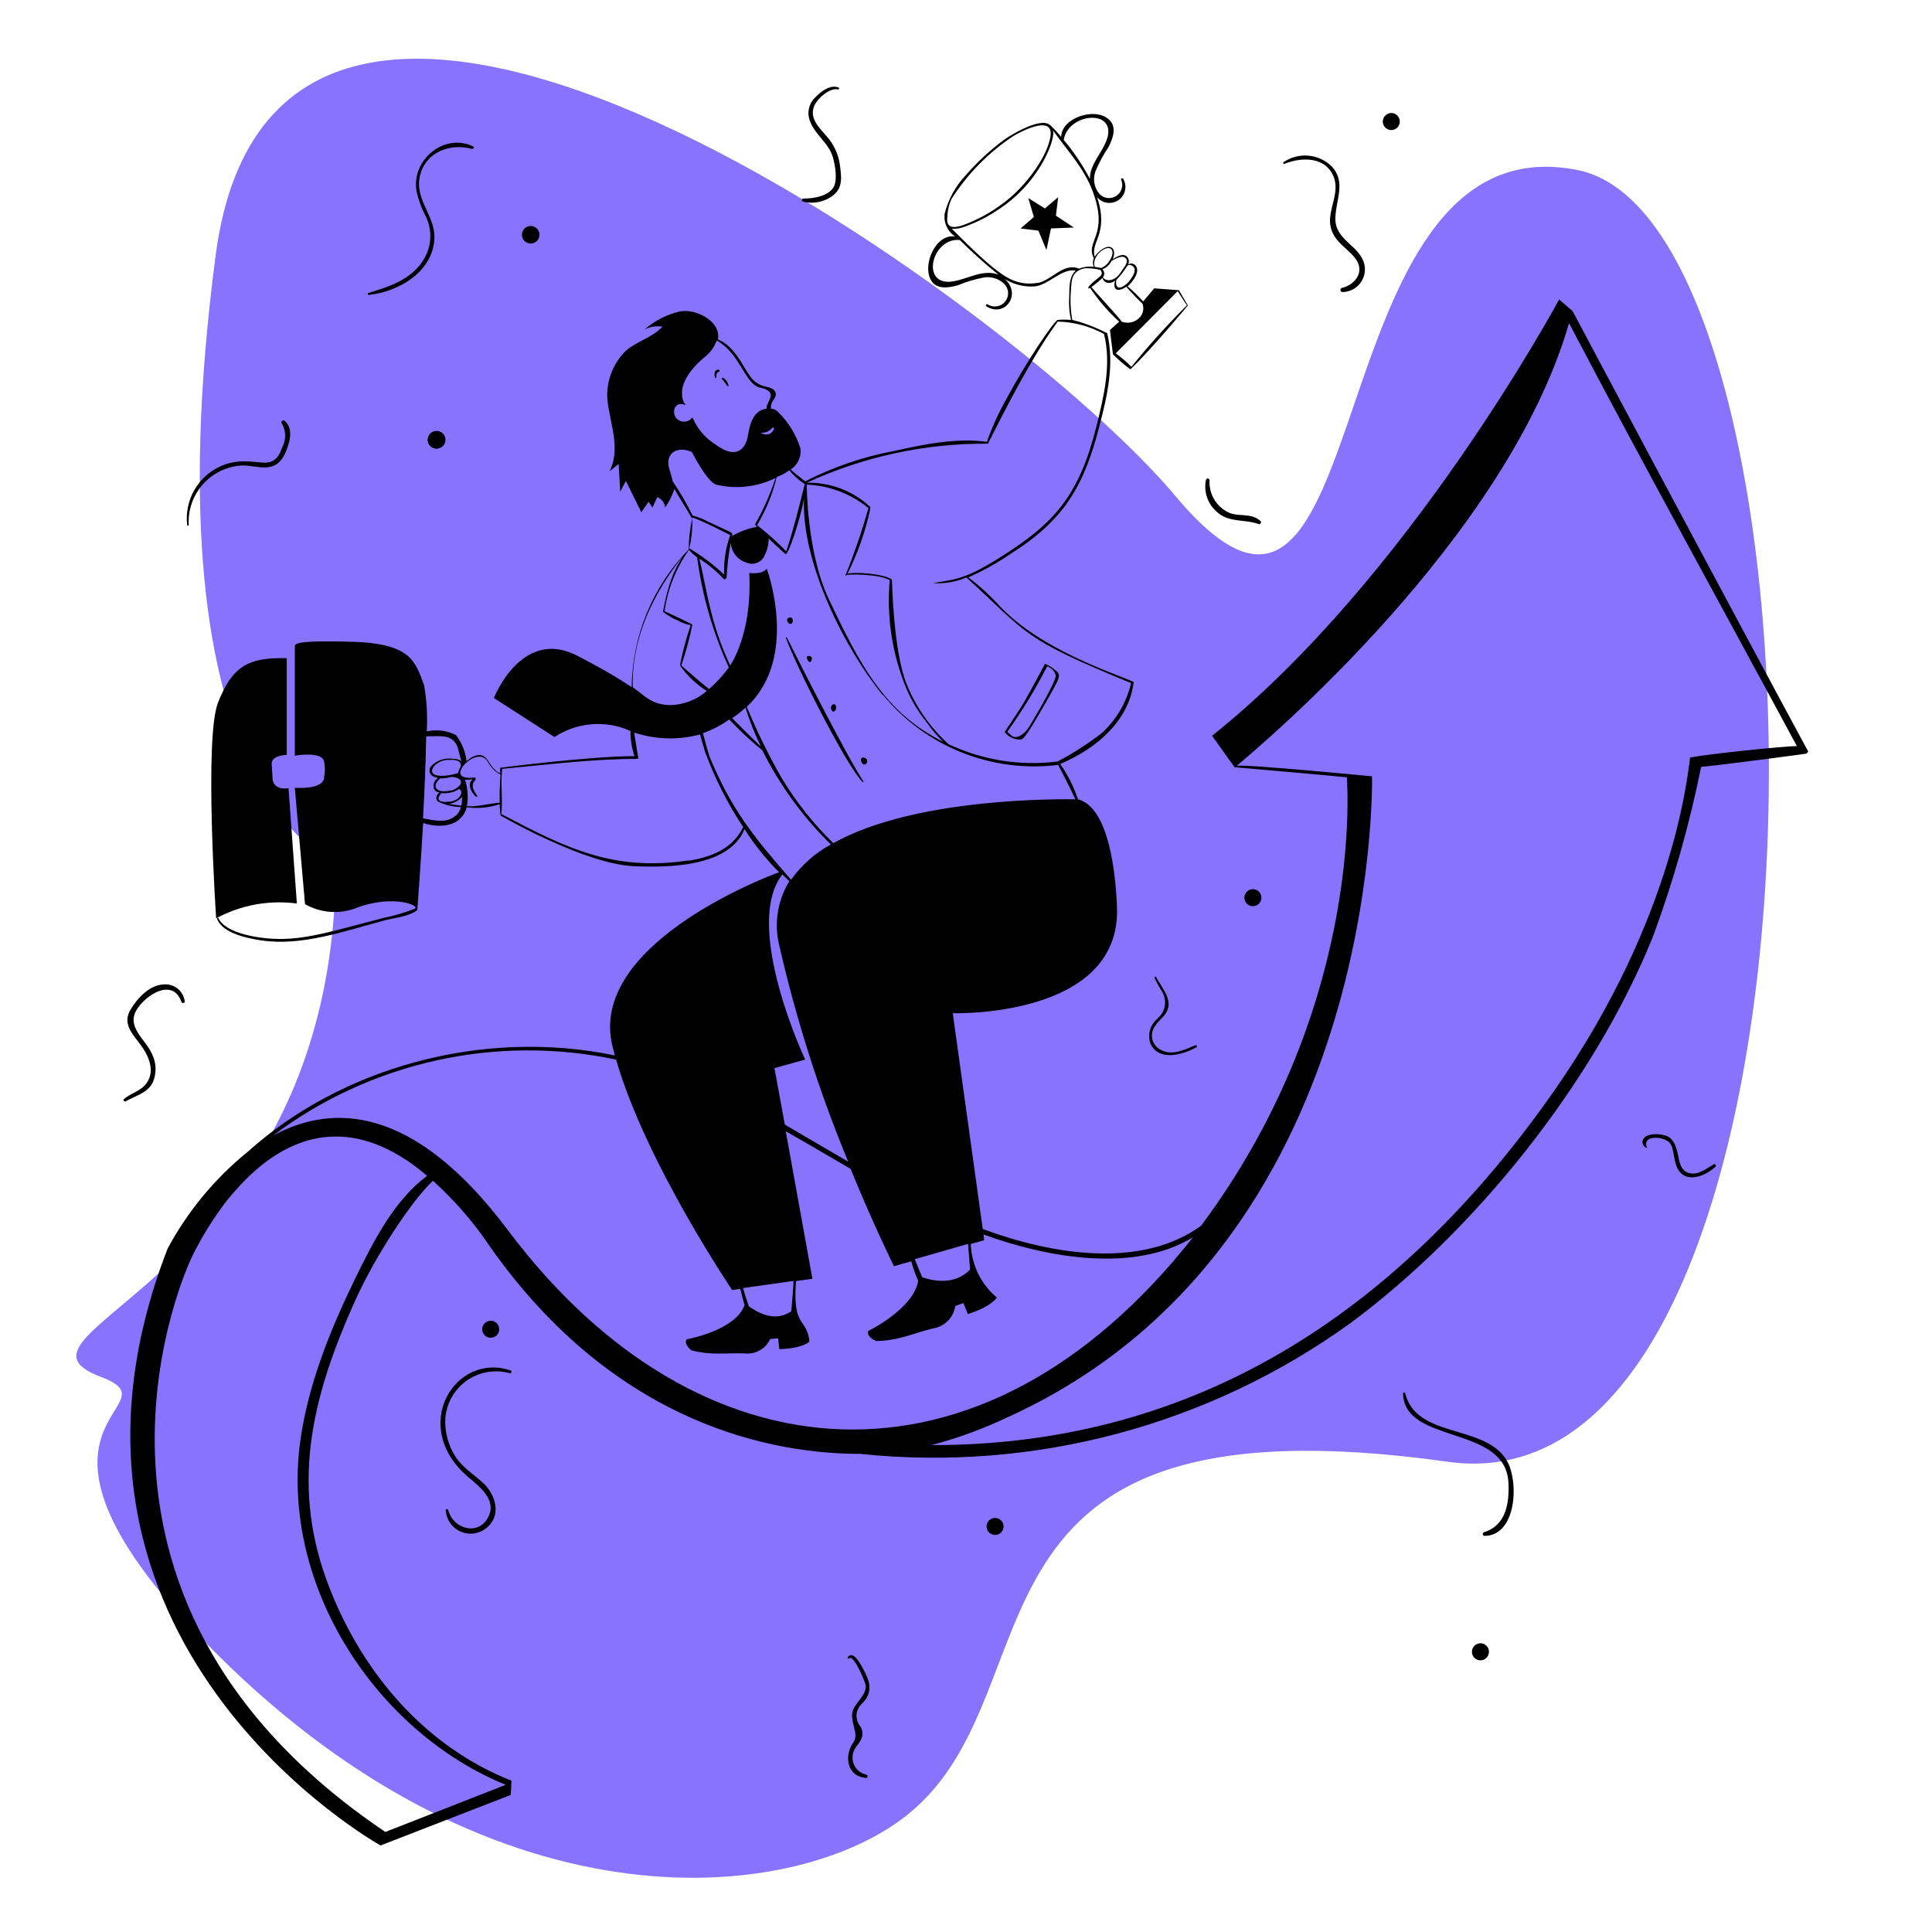 <?xml version="1.0" encoding="UTF-8"?>
<svg xmlns="http://www.w3.org/2000/svg" width="329" height="329" viewBox="0 0 329 329" fill="none">
  <path d="M57.18 146.961C57.18 146.961 24.594 135.738 36.725 43.462C47.498 -38.488 172.795 51.794 200.158 84.461C235.604 126.779 222.804 19.765 268.658 28.961C314.511 38.158 316.103 258.707 246.5 248.92C159.915 236.746 180.864 287.341 154.872 308.756C136.218 324.126 85.225 329.961 36.725 281.461C-3.275 241.461 31.195 239.785 17.158 234.461C-3.087 226.784 57.18 217.961 57.18 146.961Z" fill="#8773FD"></path>
  <path d="M123.89 65.751H124.079C124.039 65.47 123.939 65.201 123.787 64.962C123.635 64.723 123.433 64.519 123.196 64.363C123.039 64.253 122.818 64.442 122.96 64.6C123.354 64.915 123.512 65.372 123.89 65.751ZM121.778 63.228C121.644 63.573 121.644 63.955 121.778 64.3C121.778 64.325 121.788 64.349 121.805 64.367C121.823 64.385 121.847 64.395 121.872 64.395C121.897 64.395 121.921 64.385 121.939 64.367C121.957 64.349 121.967 64.325 121.967 64.3C121.967 63.496 122.124 63.449 122.503 63.26C122.522 63.249 122.539 63.233 122.55 63.214C122.562 63.194 122.568 63.172 122.568 63.149C122.568 63.127 122.562 63.105 122.55 63.085C122.539 63.066 122.522 63.05 122.503 63.039C122.235 62.818 121.935 63.008 121.778 63.228Z" fill="black"></path>
  <path d="M72.845 74.894C72.845 75.291 73.002 75.672 73.283 75.953C73.564 76.234 73.945 76.392 74.342 76.392C74.74 76.392 75.121 76.234 75.401 75.953C75.682 75.672 75.84 75.291 75.84 74.894C75.84 74.497 75.682 74.116 75.401 73.835C75.121 73.554 74.74 73.397 74.342 73.397C73.945 73.397 73.564 73.554 73.283 73.835C73.002 74.116 72.845 74.497 72.845 74.894Z" fill="black"></path>
  <path d="M177.931 113.076C176.875 115.094 175.724 117.206 174.605 119.192C173.486 121.179 171.058 124.6 171.089 124.663C171.412 125.083 171.831 125.418 172.312 125.64C172.792 125.863 173.319 125.965 173.848 125.94C174.337 125.782 174.652 125.199 174.952 124.82C175.866 123.591 178.893 118.247 179.587 116.938C179.855 116.371 180.422 115.567 180.312 114.873C180.201 114.179 178.01 112.934 177.931 113.076ZM175.267 123.748C174.81 124.474 173.848 125.546 172.855 125.514C172.351 125.514 171.909 124.915 171.531 124.616C174.068 121.073 176.339 117.348 178.325 113.47C178.681 113.594 179.002 113.801 179.26 114.076C179.518 114.351 179.706 114.684 179.807 115.046C179.602 116.544 175.756 122.944 175.267 123.748ZM133.98 108.52C133.98 108.52 133.79 108.52 133.822 108.599C135.398 113.076 143.896 130.023 146.875 133.16C146.954 133.16 147.111 133.16 147.033 133.05C144.495 129.329 136.124 112.855 133.98 108.52ZM138.11 112.603C138.268 112.382 138.346 111.988 138.11 111.815C137.873 111.641 137.542 111.673 137.416 111.815C137.29 111.957 137.7 113.123 138.11 112.603ZM142.161 121.068C142.587 120.643 142.382 119.886 141.956 119.918C141.808 119.955 141.68 120.048 141.598 120.177C141.516 120.306 141.486 120.461 141.515 120.611C141.562 121.005 141.878 121.368 142.161 121.068ZM147.033 128.998C146.686 128.998 146.434 129.298 146.749 129.865C147.348 130.921 148.357 129.187 147.033 128.998ZM134.831 106.171C134.92 106.076 134.981 105.957 135.006 105.829C135.032 105.701 135.02 105.568 134.973 105.446C134.942 105.37 134.894 105.304 134.831 105.252C134.768 105.2 134.693 105.165 134.614 105.149C134.534 105.133 134.451 105.138 134.373 105.162C134.296 105.186 134.225 105.23 134.169 105.288C133.743 105.698 134.405 106.486 134.831 106.171ZM50.553 153.859L49.135 134.232C46.423 134.579 46.423 132.655 46.423 132.655L46.265 130.133C46.187 128.557 48.835 128.557 48.835 128.557V112.083C42.025 111.893 39.502 113.659 37.122 119.665C34.742 125.672 36.807 156.381 36.807 156.381C41.009 154.113 45.82 153.23 50.553 153.859ZM80.38 25.362C80.648 25.362 80.806 25.046 80.585 24.936C75.635 22.571 70.133 27.19 70.906 32.393C71.214 33.928 71.745 35.41 72.482 36.791C72.978 37.792 73.249 38.889 73.276 40.005C73.303 41.122 73.086 42.231 72.64 43.255C70.842 47.275 66.696 48.725 62.771 49.876C62.566 49.954 62.613 50.27 62.771 50.222C67.973 49.686 73.901 46.203 73.98 40.354C73.98 37.028 71.268 34.458 71.347 31.179C71.583 26.355 76.218 24.195 80.38 25.362ZM140.68 23.107C139.434 21.657 137.7 20.033 138.725 17.889C139.292 16.707 141.247 14.989 142.587 15.209C142.611 15.226 142.639 15.236 142.668 15.239C142.697 15.243 142.727 15.24 142.754 15.23C142.782 15.22 142.807 15.204 142.827 15.183C142.848 15.162 142.863 15.137 142.872 15.109C142.881 15.081 142.883 15.052 142.878 15.023C142.874 14.994 142.863 14.966 142.846 14.942C142.829 14.918 142.807 14.899 142.781 14.885C142.755 14.871 142.727 14.863 142.697 14.863C141.294 14.405 139.765 15.603 138.804 16.597C138.28 17.104 137.918 17.754 137.761 18.466C137.604 19.178 137.659 19.92 137.921 20.601C138.756 22.934 141.074 24.274 141.83 26.765C142.209 28.105 142.666 30.627 141.941 31.888C140.979 33.465 138.457 33.812 136.817 33.812C136.502 33.812 136.423 34.3 136.817 34.347C137.707 34.564 138.635 34.572 139.529 34.373C140.423 34.173 141.259 33.771 141.972 33.197C143.549 31.888 143.281 30.044 143.044 28.215C142.81 26.307 141.983 24.521 140.68 23.107ZM48.488 71.678C48.22 71.457 47.747 71.757 47.984 72.104C48.342 72.704 48.54 73.385 48.559 74.084C48.579 74.782 48.419 75.473 48.094 76.092C47.684 77.196 47.259 78.299 45.919 78.693C44.342 79.135 41.189 77.763 37.611 79.371C35.711 80.214 34.131 81.641 33.099 83.444C32.066 85.247 31.637 87.333 31.872 89.397C31.872 89.555 32.14 89.587 32.14 89.397C32.068 88.126 32.25 86.853 32.674 85.653C33.099 84.452 33.758 83.348 34.613 82.405C35.468 81.461 36.503 80.698 37.656 80.158C38.81 79.618 40.059 79.313 41.331 79.261C44.027 79.261 47.211 81.026 48.819 76.549C49.418 75.02 49.923 72.923 48.488 71.678ZM27.71 167.653C25.409 167.81 23.391 169.986 22.272 171.862C20.695 174.384 22.697 176.181 24.116 178.168C25.535 180.154 26.481 182.787 24.684 184.789C23.738 185.861 22.193 186.192 21.121 187.154C20.9 187.343 21.121 187.69 21.436 187.532C23.013 186.618 25.062 186.16 25.992 184.379C26.342 183.6 26.512 182.752 26.49 181.898C26.468 181.044 26.255 180.205 25.866 179.445C24.762 176.954 21.547 174.936 23.233 172.02C24.684 169.529 29.35 166.392 30.879 170.569C30.895 170.635 30.932 170.694 30.985 170.736C31.038 170.778 31.103 170.801 31.171 170.801C31.238 170.801 31.304 170.778 31.357 170.736C31.41 170.694 31.447 170.635 31.462 170.569C31.414 170.129 31.278 169.702 31.061 169.316C30.845 168.929 30.553 168.589 30.203 168.317C29.854 168.045 29.453 167.846 29.024 167.732C28.596 167.618 28.149 167.591 27.71 167.653ZM209.429 87.364C208.346 86.906 207.433 86.123 206.814 85.123C206.196 84.123 205.903 82.956 205.976 81.783C205.972 81.71 205.942 81.64 205.892 81.586C205.842 81.532 205.775 81.498 205.702 81.488C205.629 81.479 205.555 81.496 205.493 81.535C205.431 81.574 205.384 81.634 205.362 81.704C205.151 82.72 205.222 83.773 205.566 84.751C205.911 85.729 206.516 86.594 207.316 87.253C209.382 89.051 211.951 88.373 214.316 89.24C214.631 89.366 214.899 88.909 214.631 88.72C213.165 87.332 211.147 88.01 209.429 87.364ZM227.4 37.059C227.511 33.906 229.245 30.942 226.754 28.31C225.679 27.269 224.277 26.632 222.787 26.506C221.296 26.38 219.807 26.772 218.572 27.616C218.415 27.695 218.572 27.963 218.683 27.916C221.662 26.702 225.871 26.623 227.18 30.296C228.094 32.976 226.218 35.53 226.518 38.178C226.88 41.331 230.049 42.466 231.152 44.563C232.256 46.66 230.506 48.583 228.472 49.04C228.399 49.072 228.338 49.128 228.299 49.198C228.26 49.269 228.246 49.35 228.259 49.43C228.271 49.509 228.31 49.582 228.369 49.637C228.427 49.692 228.503 49.726 228.583 49.734C229.163 49.732 229.735 49.6 230.257 49.347C230.778 49.093 231.236 48.726 231.597 48.272C231.957 47.818 232.211 47.288 232.339 46.722C232.466 46.157 232.465 45.569 232.335 45.004C231.531 41.694 227.274 40.969 227.4 37.059ZM203.564 177.994C201.688 178.767 199.592 179.839 197.637 178.767C197.288 178.587 196.982 178.334 196.74 178.025C196.498 177.716 196.326 177.359 196.234 176.977C196.143 176.596 196.135 176.199 196.211 175.814C196.287 175.429 196.446 175.065 196.675 174.747C197.18 173.911 197.905 173.438 198.441 172.682C200.017 170.459 197.873 168.283 196.865 166.376C196.865 166.218 196.518 166.376 196.597 166.486C196.977 167.335 197.425 168.153 197.936 168.93C198.267 169.512 198.427 170.175 198.399 170.844C198.371 171.513 198.156 172.16 197.779 172.713C197.479 173.139 196.975 173.517 196.628 173.943C196.185 174.448 195.884 175.061 195.757 175.721C195.63 176.38 195.68 177.061 195.903 177.695C197.322 180.848 201.484 179.602 203.785 178.31C203.911 178.262 203.801 177.916 203.564 177.994ZM291.83 198.268C290.553 199.024 289.103 200.222 287.542 199.734C285.982 199.245 285.966 197.432 285.619 196.124C285.272 194.815 284.831 193.649 283.365 193.302C282.498 193.065 280.496 192.955 279.881 193.917C279.782 194.056 279.721 194.219 279.703 194.389C279.684 194.559 279.709 194.73 279.776 194.888C279.842 195.046 279.947 195.184 280.081 195.29C280.215 195.395 280.374 195.465 280.543 195.493C280.442 195.372 280.37 195.229 280.334 195.076C280.298 194.923 280.298 194.763 280.335 194.61C280.372 194.456 280.444 194.314 280.546 194.193C280.648 194.073 280.776 193.978 280.921 193.917C281.466 193.743 282.045 193.702 282.609 193.795C283.174 193.888 283.708 194.113 284.169 194.453C285.335 195.367 284.72 198.41 286.313 199.844C287.905 201.279 290.601 200.081 292.051 198.741C292.082 198.726 292.11 198.706 292.133 198.68C292.156 198.655 292.174 198.626 292.186 198.593C292.198 198.561 292.203 198.527 292.201 198.493C292.2 198.458 292.192 198.425 292.177 198.394C292.163 198.363 292.142 198.335 292.117 198.312C292.092 198.289 292.062 198.271 292.03 198.259C291.998 198.247 291.963 198.242 291.929 198.243C291.895 198.245 291.861 198.253 291.83 198.268ZM239.303 237.301C239.303 237.064 238.877 237.096 238.924 237.301C239.161 246.003 256.265 242.598 256.864 252.372C257.054 255.856 256.518 259.718 252.766 260.9C252.692 260.917 252.626 260.958 252.579 261.016C252.532 261.075 252.506 261.148 252.506 261.223C252.506 261.299 252.532 261.372 252.579 261.431C252.626 261.489 252.692 261.53 252.766 261.547C258.425 261.547 258.725 251.757 256.392 248.399C252.498 242.535 241.21 244.899 239.303 237.301ZM147.632 289.04C148.656 287.085 147.632 285.414 146.686 283.649C146.339 283.081 145.267 281.095 144.384 282.167C144.242 282.356 144.463 282.545 144.621 282.387C145.456 281.741 147.443 286.675 147.443 287.117C147.443 288.693 145.866 289.781 145.299 291.121C144.495 293.044 146.449 295.22 145.299 296.749C143.722 299.003 144.195 302.519 147.474 302.755C147.821 302.755 147.852 302.298 147.474 302.188C147.022 302.084 146.601 301.876 146.244 301.581C145.888 301.285 145.605 300.91 145.42 300.485C145.234 300.061 145.151 299.598 145.176 299.136C145.202 298.673 145.335 298.223 145.567 297.821C146.024 297.049 146.749 296.402 146.859 295.488C146.924 294.93 146.778 294.367 146.449 293.911C146.061 293.423 145.849 292.817 145.849 292.193C145.849 291.569 146.061 290.963 146.449 290.475C146.907 289.97 147.364 289.545 147.632 289.04ZM86.922 233.36C77.463 230.207 69.581 242.976 79.812 251.599C81.688 253.176 84.542 255.383 83.218 258.189C81.641 261.625 77.18 260.475 76.329 257.148C76.329 256.912 75.871 256.959 75.903 257.148C75.94 257.869 76.16 258.568 76.542 259.179C76.924 259.791 77.456 260.295 78.087 260.643C78.718 260.992 79.428 261.174 80.149 261.172C80.871 261.17 81.579 260.984 82.209 260.632C85.362 258.756 84.747 255.162 82.603 252.86C80.948 251.205 78.851 250.039 77.558 248.052C76.299 246.083 75.697 243.764 75.84 241.431C75.953 240.157 76.346 238.924 76.991 237.82C77.637 236.716 78.518 235.769 79.573 235.045C80.628 234.322 81.829 233.841 83.092 233.637C84.354 233.433 85.646 233.51 86.875 233.864C87.08 233.864 87.253 233.47 86.922 233.36Z" fill="black"></path>
  <path d="M267.805 52.981L265.503 50.995C265.503 50.995 239.98 98.557 206.402 125.293L210.233 130.653C210.233 130.653 226.675 132.072 229.355 132.372C229.576 135.619 231.578 172.461 204.526 208.735C194.31 216.145 179.161 213.654 167.353 209.287L162.245 172.54C162.245 172.54 190.984 173.423 190.212 154.41C189.991 148.893 188.887 137.495 183.559 136.108C182.855 133.969 181.841 131.945 180.548 130.101C187.138 127.295 192.245 122.503 193.049 116.229C193.049 116.118 193.049 116.071 192.939 116.071C189.313 114.495 177.174 110.585 170.175 103.144C168.573 101.371 166.805 99.755 164.894 98.32C167.439 97.202 169.872 95.846 172.161 94.269C181.273 88.514 184.615 82.713 187.232 72.498C188.572 67.343 189.802 62.014 188.541 56.733C187.049 55.974 185.499 55.336 183.906 54.826L182.597 54.479C182.295 52.788 182.221 51.065 182.377 49.355C182.487 47.59 182.487 46.202 184.71 45.682C185.595 45.652 186.481 45.742 187.342 45.95C187.427 46.015 187.496 46.098 187.544 46.194C187.591 46.29 187.616 46.395 187.616 46.502C187.616 46.609 187.591 46.714 187.544 46.81C187.496 46.906 187.427 46.989 187.342 47.054C187.106 47.274 185.498 48.472 185.309 49.008C185.309 49.008 185.309 49.166 185.467 49.119L185.624 49.008C187.037 51.128 188.704 53.066 190.59 54.778L189.014 56.197L189.518 60.328C190.413 61.226 191.372 62.058 192.387 62.818C192.413 62.842 192.447 62.854 192.482 62.854C192.517 62.854 192.55 62.842 192.576 62.818C196.013 59.555 202.287 52.02 202.287 52.02L200.758 49.418L196.549 49.103L194.673 51.326C193.839 50.42 192.955 49.562 192.025 48.756C193.002 47.889 194.216 46.202 193.365 45.209C193.214 45.028 192.999 44.911 192.765 44.881C192.531 44.852 192.294 44.913 192.103 45.052C192.217 44.837 192.261 44.592 192.227 44.351C192.193 44.11 192.083 43.886 191.914 43.712C191.315 43.081 190.227 43.633 189.502 44.137C190.306 42.009 188.777 41.221 186.948 43.065C186.75 43.259 186.575 43.476 186.428 43.712C185.624 41.236 188.903 39.818 186.822 33.575C187.257 34.097 187.871 34.438 188.544 34.531C189.217 34.623 189.901 34.462 190.461 34.077C191.021 33.693 191.418 33.113 191.573 32.451C191.728 31.79 191.63 31.094 191.299 30.501C191.299 30.264 190.795 30.343 190.921 30.611C191.13 31.099 191.159 31.644 191.003 32.151C190.847 32.658 190.517 33.093 190.07 33.379C189.623 33.664 189.09 33.782 188.564 33.711C188.039 33.641 187.556 33.386 187.201 32.992C186.764 32.467 186.474 31.836 186.361 31.163C186.247 30.491 186.314 29.8 186.554 29.161C187.156 27.714 187.901 26.33 188.777 25.031C189.581 23.454 190.227 21.547 188.777 20.301C186.412 18.22 180.784 20.033 180.706 23.312C180.296 22.823 179.586 22.004 179.129 21.594C178.91 21.326 178.621 21.124 178.294 21.011C176.402 20.443 172.382 22.823 170.963 23.817C168.6 25.57 166.433 27.574 164.5 29.791C162.756 31.63 161.508 33.881 160.874 36.334C160.762 37.094 160.872 37.87 161.191 38.57C161.51 39.269 162.024 39.861 162.671 40.275C159.376 39.739 157.043 45.004 158.509 47.669C159.423 49.34 161.52 49.04 163.097 48.583C164.549 47.982 166.06 47.533 167.605 47.243C168.212 47.156 168.831 47.207 169.415 47.393C169.999 47.578 170.534 47.894 170.979 48.315C171.383 48.704 171.628 49.229 171.665 49.789C171.703 50.348 171.53 50.902 171.182 51.341C170.833 51.78 170.333 52.074 169.78 52.164C169.226 52.255 168.659 52.136 168.189 51.83C167.952 51.72 167.763 52.067 167.984 52.177C171.137 54.132 174.006 50.128 171.137 47.542C171.249 47.611 171.364 47.675 171.483 47.732C172.927 48.526 174.569 48.887 176.213 48.772C178.609 48.52 180.816 45.619 183.196 46.092C181.983 47.085 182.124 49.103 182.077 50.569C181.98 51.88 182.081 53.198 182.377 54.479C181.616 54.41 180.851 54.41 180.091 54.479C179.271 54.999 174.778 61.573 171.341 68.005C170.036 70.315 168.939 72.736 168.062 75.241C162.797 74.516 157.279 75.682 152.156 76.817C146.92 77.8 141.855 79.537 137.117 81.972C136.707 81.673 135.114 80.396 134.642 79.954C135.227 79.577 135.694 79.043 135.989 78.413C136.285 77.783 136.397 77.082 136.313 76.392C135.573 73.992 134.233 71.822 132.419 70.086C132.272 69.932 132.096 69.809 131.901 69.725C131.706 69.641 131.496 69.598 131.284 69.597C131.142 68.289 132.23 67.894 132.103 67.043C131.977 66.192 131.158 66.05 130.527 65.861C129.933 65.758 129.367 65.531 128.867 65.194C128.367 64.857 127.944 64.418 127.626 63.906C126.444 62.33 125.151 58.972 122.251 57.805C122.865 54.652 118.278 52.398 115.614 53.076C113.438 53.601 111.425 54.651 109.749 56.134C110.683 55.627 111.76 55.449 112.808 55.63C111.01 57.553 108.409 58.089 106.502 59.807C104.744 61.573 103.662 63.899 103.443 66.381C102.986 70.18 106.155 75.84 103.774 80.27C104.31 79.86 104.815 79.434 105.351 79.008C105.43 80.585 105.54 82.161 105.619 83.738C105.918 83.123 106.265 82.524 106.581 81.909C107.448 83.659 108.33 85.456 109.213 87.222C109.639 86.654 110.017 86.04 110.443 85.456L111.121 86.418C111.389 85.85 111.657 85.236 111.925 84.652C112.288 84.796 112.604 85.037 112.841 85.348C113.077 85.66 113.223 86.029 113.265 86.418C113.941 85.449 114.472 84.387 114.841 83.265C115.819 84.968 116.906 86.638 117.868 88.325C117.488 90.044 117.293 91.799 117.285 93.559C111.15 99.838 107.672 108.24 107.574 117.017C105.524 115.63 102.687 113.927 98.288 111.657C88.83 106.77 84.1 118.861 84.1 118.861L94.426 125.514C96.318 124.265 98.496 123.514 100.756 123.332C103.016 123.151 105.285 123.543 107.353 124.474C107.35 125.931 107.584 127.379 108.047 128.762C100.464 128.762 85.172 130.748 85.172 130.748V131.662C84.683 131.662 83.596 130.401 83.154 129.613C82.082 127.768 80.427 128.777 79.45 129.613C79.262 127.993 78.635 126.456 77.637 125.167C76.102 124.395 74.347 124.178 72.671 124.552C72.831 121.916 72.677 119.27 72.214 116.67C70.748 112.839 70.212 109.592 60.075 109.292C49.938 108.993 50.206 109.671 50.206 110.159V128.683C50.206 128.683 54.936 127.847 55.188 129.723C55.373 130.58 55.373 131.467 55.188 132.324C55.188 132.324 55.566 134.421 50.206 134.153L51.941 153.969C53.284 154.734 54.784 155.184 56.327 155.285C57.87 155.386 59.416 155.136 60.847 154.552C67.153 152.235 71.757 154.3 70.574 154.773C68.818 155.445 67.009 155.972 65.167 156.35C57.458 158.336 52.65 159.897 47.684 159.897C44.642 159.897 38.541 159.124 37.201 156.381C37.196 156.363 37.187 156.346 37.175 156.332C37.163 156.317 37.148 156.306 37.131 156.298C37.114 156.29 37.095 156.286 37.076 156.287C37.057 156.287 37.039 156.292 37.022 156.3C37.005 156.308 36.991 156.32 36.979 156.335C36.968 156.35 36.959 156.367 36.955 156.386C36.951 156.404 36.952 156.423 36.956 156.441C36.96 156.46 36.968 156.477 36.98 156.491C37.894 158.951 42.182 159.786 44.437 160.133C51.373 161.189 58.625 158.557 65.514 156.728C67.09 156.302 69.723 156.082 71.063 154.962C71.063 154.962 71.63 147.427 72.056 140.159C75.209 141.152 78.614 140.648 79.481 137.479C81.368 137.726 83.287 137.543 85.093 136.943C85.093 137.558 85.219 138.819 85.251 138.867C85.283 138.914 99.518 147.159 107.999 147.506C113.785 147.742 124.111 147.695 126.791 141.2C128.473 143.854 130.445 146.312 132.671 148.53C129.644 149.618 100.117 161.142 104.295 178.152C104.421 178.672 104.563 179.177 104.705 179.728C81.814 174.999 57.9 182.014 42.277 196.061C36.643 200.609 31.975 206.237 28.546 212.613C2.534 279.676 64.804 314.263 64.804 314.263L86.985 305.656L87.096 303.228C72.608 297.521 62.014 285.241 56.276 270.816C49.339 253.475 52.855 238.357 60.58 221.268C63.953 213.843 70.038 204.542 73.727 201.074C77.469 204.447 80.774 208.276 83.564 212.471C105.13 242.96 132.072 247.579 146.449 247.579C176.093 250.674 205.838 242.738 230.001 225.288C250.984 209.744 271.352 184.6 281.504 159.439C284.967 150.047 287.702 140.402 289.686 130.59C292.839 130.322 307.61 128.367 307.61 128.336C307.61 128.304 307.957 128.068 307.91 127.958C294.479 103.128 267.805 53.013 267.805 52.981ZM200.553 49.576C200.553 49.576 201.814 51.594 202.13 51.988C198.78 55.299 195.622 58.8 192.671 62.471C191.845 61.635 190.954 60.865 190.007 60.17L200.553 49.576ZM194.547 51.72C194.702 52.131 194.734 52.578 194.639 53.006C194.544 53.434 194.325 53.826 194.011 54.132C193.626 54.515 193.139 54.78 192.608 54.894C192.077 55.009 191.524 54.969 191.016 54.778C190.338 53.801 186.822 50.049 185.861 48.898C186.507 48.409 187.547 47.542 187.737 47.322C187.786 47.558 187.915 47.771 188.101 47.926C188.287 48.08 188.52 48.167 188.761 48.173C189.171 48.192 189.573 48.051 189.881 47.779C189.723 48.394 189.613 49.355 190.48 49.355C190.963 49.326 191.423 49.138 191.788 48.819C192.434 49.608 194.121 51.326 194.547 51.72ZM191.977 45.257C192.403 44.862 193.081 45.335 193.207 45.745C193.24 46.074 193.186 46.406 193.049 46.707C192.828 47.163 192.547 47.587 192.214 47.968C191.126 49.166 189.802 49.544 190.101 47.669C190.812 46.934 191.441 46.126 191.977 45.257ZM191.741 44.027C192.245 44.689 191.331 45.603 190.984 46.171C189.534 48.535 187.831 47.59 187.831 47.196C187.871 47.135 187.908 47.071 187.942 47.006C188.035 46.819 188.065 46.607 188.025 46.401C187.985 46.196 187.878 46.01 187.721 45.871C188.407 45.591 188.968 45.07 189.297 44.405C189.991 44.058 191.205 43.302 191.741 44.027ZM187.122 43.112C188.809 41.426 190.275 42.34 188.919 44.453C188.593 44.977 188.115 45.39 187.547 45.635C187.469 45.635 186.743 45.493 186.428 45.446C186.428 45.32 185.924 44.5 187.122 43.112ZM188.541 23.564C187.784 26.008 185.593 27.852 185.593 30.454C184.353 28.093 182.862 25.873 181.147 23.832C181.841 19.245 190.101 18.457 188.541 23.596V23.564ZM161.347 36.57C161.408 35.643 161.637 34.735 162.025 33.89C164.748 29.621 168.335 25.969 172.555 23.17C174.132 22.224 179.586 19.466 178.861 23.375C178.294 26.528 175.267 30.832 172.098 33.591C169.718 35.63 166.996 37.231 164.058 38.32C160.685 39.518 161.347 37.185 161.347 36.57ZM162.671 47.842C156.554 49.213 158.541 40.385 163.443 40.874C165.533 42.95 167.727 44.918 170.017 46.77C167.526 45.824 165.083 47.353 162.671 47.842ZM176.717 48.157C175.111 48.462 173.449 48.229 171.988 47.495C168.661 45.919 162.655 39.408 162.072 38.951C162.824 38.996 163.577 38.878 164.279 38.604C166.332 37.869 168.282 36.873 170.08 35.64C177.316 30.911 179.902 23.249 179.287 22.161C181.699 25.598 184.505 28.467 186.034 32.471C188.95 40.165 184.741 40.968 186.271 43.995C186.166 44.22 186.112 44.465 186.112 44.713C186.112 44.96 186.166 45.205 186.271 45.43C185.422 45.323 184.56 45.431 183.764 45.745C181.084 44.689 179.303 47.59 176.717 48.205V48.157ZM168.252 75.509C168.33 75.509 174.762 61.998 180.122 54.763C182.88 54.83 185.583 55.554 188.005 56.875C189.282 62.109 188.005 67.311 186.743 72.482C183.906 83.943 179.807 88.704 171.83 93.938C164.768 98.557 163.223 98.588 158.856 99.297C160.807 99.43 162.762 99.101 164.563 98.336C175.283 108.063 173.69 108.551 192.608 116.323C191.852 119.577 190.133 122.528 187.674 124.789C185.296 126.64 182.758 128.275 180.091 129.676C173.751 130.477 167.315 129.454 161.536 126.728C158.404 123.892 155.957 120.383 154.379 116.465C152.109 110.9 151.888 98.651 151.888 98.698C150.548 97.705 145.582 97.343 144.321 97.689C146.064 94.214 147.362 90.533 148.183 86.733C148.183 86.497 148.278 86.371 148.073 86.213C145.16 83.55 141.33 82.116 137.385 82.209C147.057 77.743 157.598 75.471 168.252 75.556V75.509ZM144.084 97.973C144.084 97.721 149.886 97.721 151.51 98.809C150.955 105.124 151.939 111.48 154.379 117.332C155.261 119.376 156.417 121.291 157.815 123.023C158.64 124.207 159.574 125.31 160.606 126.318C150.627 121.321 146.418 113.186 141.105 101.946C137.353 93.985 137.385 82.524 137.385 82.524C141.226 82.684 144.911 84.09 147.884 86.528C146.799 90.385 145.504 94.179 144.006 97.894C143.895 98.005 144.006 98.084 144.084 97.973ZM150.39 118.357C153.955 122.69 158.557 126.053 163.768 128.134C168.98 130.214 174.632 130.945 180.201 130.259C180.201 130.259 182.329 134.358 183.133 136.108C181.179 136.108 156.066 135.651 141.909 143.58C138.526 140.293 135.58 136.585 133.144 132.545C130.889 128.617 128.893 124.547 127.169 120.359C136.202 111.941 130.574 96.838 130.574 96.838C129.77 97.91 127.595 97.563 127.595 97.563C128.052 106.896 125.214 111.941 124.347 113.328C120.926 106.029 120.359 100.369 119.098 95.136C120.62 96.1 122.009 97.261 123.228 98.588C123.386 98.777 123.732 98.43 123.732 98.399C123.825 96.382 124.062 94.375 124.442 92.393C124.479 93.164 124.754 93.904 125.228 94.514C125.702 95.123 126.352 95.572 127.09 95.798C127.382 95.93 127.697 96.002 128.018 96.007C128.338 96.013 128.656 95.952 128.951 95.829C129.247 95.707 129.514 95.524 129.737 95.294C129.959 95.063 130.131 94.789 130.243 94.489C130.687 93.627 130.909 92.668 130.89 91.699C130.89 91.699 132.797 93.543 133.759 94.347C134.216 94.726 136.391 88.042 136.912 84.889C136.454 95.624 143.659 110.191 150.311 118.357H150.39ZM129.581 127.122C127.894 125.546 126.334 123.969 124.678 122.298C125.484 121.764 126.243 121.163 126.948 120.501C127.649 122.774 128.529 124.988 129.581 127.122ZM134.405 80.081C135.152 80.998 136.041 81.791 137.038 82.429C137.038 82.429 135.209 90.091 133.885 93.874C132.333 92.281 130.673 90.796 128.919 89.429C130.447 86.884 131.574 84.119 132.261 81.231C133.031 80.961 133.754 80.573 134.405 80.081ZM131.536 72.829C131.563 72.811 131.594 72.801 131.627 72.8C131.659 72.8 131.691 72.808 131.719 72.824C131.747 72.841 131.769 72.865 131.784 72.893C131.799 72.922 131.806 72.954 131.804 72.986C131.738 73.207 131.621 73.409 131.462 73.577C131.303 73.744 131.107 73.871 130.89 73.948C130.652 73.999 130.407 74.002 130.168 73.956C129.93 73.91 129.703 73.816 129.502 73.68C129.886 73.724 130.274 73.669 130.63 73.52C130.986 73.371 131.298 73.133 131.536 72.829ZM116.575 68.935C116.654 68.935 116.764 68.856 116.686 68.777C116.631 68.716 116.567 68.662 116.496 68.62C115.156 65.751 117.726 62.739 119.791 60.974C120.83 60.217 121.62 59.169 122.061 57.963C125.924 60.249 126.665 64.663 128.935 65.845C129.392 66.066 129.959 66.066 130.417 66.302C132.277 67.201 130.417 68.493 130.543 69.597C127.563 69.912 127.532 73.995 127.169 75.02C126.806 76.045 125.593 78.472 121.888 75.714C120.184 74.674 118.837 73.139 118.026 71.315C118.026 71.315 117.899 71.047 117.836 71.158C117.665 71.371 117.445 71.541 117.194 71.654C116.944 71.766 116.671 71.817 116.397 71.803C116.123 71.79 115.857 71.711 115.619 71.574C115.381 71.437 115.18 71.246 115.03 71.016C114.321 69.77 115.235 68.336 116.575 68.935ZM114.542 81.941C114.321 80.459 113.186 78.788 114.274 77.353C114.841 76.66 116.008 76.218 117.805 76.959C118.987 79.182 120.674 82.051 121.935 82.524C125.342 83.352 128.932 82.95 132.072 81.389C131.178 84.127 130.011 86.768 128.588 89.271C128.588 89.413 128.824 89.65 128.903 89.713C127.403 89.984 125.962 90.517 124.647 91.289C124.741 90.58 125.12 90.974 120.564 88.83C119.734 88.371 118.85 88.022 117.931 87.789C116.949 85.758 115.816 83.803 114.542 81.941ZM117.884 88.105C120.059 88.861 124.3 91.116 124.347 91.116C123.585 93.275 123.232 95.558 123.307 97.847C121.497 96.147 119.51 94.646 117.379 93.37C117.777 91.644 117.947 89.874 117.884 88.105ZM117.332 93.638C117.74 94.119 118.206 94.548 118.719 94.915C119.575 101.396 121.392 107.714 124.111 113.659C123.132 115.005 122.006 116.237 120.753 117.332C120.17 116.938 117.08 114.274 116.024 113.312C116.8 111.044 117.427 108.727 117.9 106.376C117.9 106.265 114.021 104.484 113.17 104.074C113.699 100.312 115.126 96.732 117.332 93.638ZM116.276 94.71C115.484 95.933 114.829 97.239 114.321 98.604C113.713 100.366 113.249 102.174 112.934 104.011V104.2C113.679 104.8 114.507 105.289 115.393 105.651C116.083 106.042 116.835 106.313 117.616 106.455C116.889 108.596 116.299 110.781 115.85 112.997C115.835 113.128 115.835 113.26 115.85 113.391C117.055 115.1 118.587 116.552 120.359 117.663C118.609 119.188 116.374 120.043 114.053 120.075C110.9 119.981 109.844 118.499 107.747 117.017C107.542 108.646 111.184 101.173 116.276 94.71ZM77.637 138.851C76.06 140.301 73.916 139.686 72.04 139.355C72.308 134.626 72.498 129.565 72.576 125.388C75.304 125.388 76.959 124.994 77.936 127.217C77.936 127.374 78.425 129.045 78.583 129.723C78.378 129.329 77.731 129.234 77.132 129.219C76.449 129.11 75.749 129.172 75.095 129.397C74.441 129.622 73.852 130.005 73.38 130.511C73.264 130.66 73.188 130.835 73.156 131.021C73.125 131.207 73.141 131.398 73.202 131.576C73.263 131.754 73.367 131.915 73.506 132.043C73.644 132.171 73.812 132.262 73.995 132.309C74.196 132.376 74.401 132.429 74.61 132.466C74.288 132.652 74.042 132.944 73.915 133.293C73.788 133.642 73.789 134.025 73.916 134.374C74.01 134.541 74.145 134.682 74.307 134.783C74.47 134.885 74.655 134.945 74.846 134.957C74.374 135.335 74.074 135.824 74.5 136.439C75.738 137.08 77.11 137.42 78.504 137.432C78.355 137.991 78.055 138.498 77.637 138.898V138.851ZM76.754 134.61C74.263 135.178 73.38 133.917 74.957 132.545C75.565 132.577 76.175 132.497 76.754 132.309C77.156 132.3 77.557 132.364 77.936 132.498C79.466 133.349 77.448 134.547 76.754 134.657V134.61ZM76.486 136.486C76.044 136.582 75.588 136.582 75.146 136.486C74.263 136.108 74.846 135.493 75.146 135.067C75.804 135.118 76.465 135.054 77.101 134.878C77.482 134.751 77.843 134.57 78.173 134.342C79.071 134.799 78.33 136.36 76.486 136.533V136.486ZM77.984 131.662C74.831 132.577 72.734 132.072 73.885 130.511C74.178 130.178 74.536 129.908 74.937 129.718C75.338 129.528 75.774 129.423 76.218 129.408C77.022 129.408 78.583 129.219 78.472 130.511C78.249 130.883 78.084 131.287 77.984 131.709V131.662ZM78.567 137.196C77.842 137.101 77.117 137.022 76.376 136.896C76.622 136.879 76.866 136.832 77.101 136.754C77.705 136.544 78.246 136.186 78.677 135.714C78.7 136.226 78.663 136.739 78.567 137.243V137.196ZM85.093 136.707C84.258 136.707 81.941 137.196 80.774 137.29C80.354 137.314 79.933 137.314 79.513 137.29C79.766 135.789 79.658 134.249 79.198 132.797C79.635 132.792 80.072 132.761 80.506 132.703C79.466 133.428 80.269 135.067 81.073 135.682C81.184 135.682 81.341 135.682 81.263 135.54C80.695 134.657 80.049 133.743 80.963 132.813C81.042 132.734 80.963 132.403 80.963 132.403C80.459 132.403 79.923 132.545 79.387 132.403C76.659 132.072 80.175 128.226 82.177 128.935C82.949 129.219 83.028 129.786 83.454 130.338C83.908 131.003 84.52 131.544 85.235 131.914C85.125 133.507 85.046 135.146 85.093 136.754V136.707ZM117.3 146.512C104.5 148.436 96.57 144.51 85.377 138.63C85.645 135.997 85.204 133.554 85.519 130.921C93.165 130.228 100.779 129.234 108.472 129.234C108.513 129.236 108.554 129.226 108.59 129.206C108.625 129.185 108.655 129.156 108.674 129.12C108.694 129.084 108.703 129.043 108.701 129.002C108.699 128.961 108.685 128.921 108.661 128.888C108.661 128.888 108.047 125.214 107.999 124.757C111.626 125.948 115.52 126.058 119.208 125.073C119.208 125.073 119.902 127.548 120.138 128.226C121.786 132.662 123.939 136.893 126.554 140.837C124.804 144.526 121.084 145.976 117.3 146.56V146.512ZM120.753 128.604C120.516 127.989 119.728 124.883 119.697 124.852C121.296 124.289 122.809 123.503 124.19 122.519C125.94 124.399 127.821 126.153 129.818 127.768C132.789 133.723 136.731 139.142 141.483 143.801C138.801 145.268 136.484 147.321 134.705 149.807C128.383 142.556 124.426 137.7 120.753 128.651V128.604ZM131.883 181.888L137.117 180.438C137.117 180.438 126.397 157.721 133.223 148.909C133.617 149.287 134.011 149.697 134.421 150.044C133.416 151.677 132.748 153.494 132.456 155.389C132.163 157.284 132.253 159.219 132.718 161.079C135.591 173.628 139.509 185.915 144.431 197.81C140.837 195.729 137.258 193.617 133.648 191.505L131.883 181.888ZM60.453 217.784C56.197 226.549 52.461 235.771 51.121 245.482C47.731 270.312 64.268 295.015 86.118 303.938L65.624 311.962C5.167 271.226 32.519 214.41 32.519 214.41C32.519 214.41 47.984 179.224 72.734 200.222C67.027 204.51 63.606 211.368 60.453 217.784ZM86.544 209.555C70.527 188.147 56.67 187.863 46.486 193.381C54.736 187.179 64.219 182.815 74.296 180.582C84.373 178.35 94.812 178.301 104.909 180.438C109.986 198 124.678 219.676 124.678 219.676L126.066 219.487C126.286 220.417 126.523 221.331 126.791 222.245C125.214 226.612 116.954 228.063 116.954 228.063C116.339 228.867 117.726 229.939 117.726 229.939C121.242 230.853 123.417 230.348 126.822 230.475C127.712 230.575 128.611 230.391 129.389 229.949C130.168 229.507 130.787 228.83 131.158 228.015L132.498 227.905L132.718 229.749C136.738 229.623 137.81 228.488 137.81 228.488V228.141C137.227 224.342 134.941 226.029 135.556 218.147L138.346 217.768L133.806 192.64C137.495 194.736 141.168 196.912 144.841 199.04C148.908 208.972 152.235 215.624 152.235 215.624L155.183 214.789C155.48 215.919 155.876 217.022 156.365 218.084C155.593 222.892 147.868 226.644 147.868 226.644C147.49 227.684 149.208 228.362 149.208 228.362C153.149 228.283 155.293 227.101 158.887 226.218C159.843 226.07 160.726 225.62 161.407 224.933C162.088 224.247 162.531 223.36 162.671 222.403L164.058 221.899L164.815 223.775C168.993 222.435 169.749 220.953 169.749 220.953C168.411 219.832 167.324 218.441 166.56 216.87C165.797 215.3 165.374 213.586 165.319 211.841L167.605 211.194L167.479 210.217C178.514 214.237 193.191 216.791 203.154 210.69C167.117 256.486 118.782 252.513 86.544 209.555ZM126.523 219.345L135.13 218.131C135.051 219.881 134.894 221.615 134.752 223.286C131.804 225.351 128.746 223.286 127.516 222.45C127.169 221.41 126.822 220.385 126.523 219.345ZM165.193 216.192C162.403 219.093 158.462 217.989 157.043 217.485C156.586 216.46 156.176 215.467 155.782 214.426L164.846 211.825C165.004 213.37 165.083 214.805 165.193 216.255V216.192ZM287.81 128.935C287.274 133.034 284.657 158.257 262.792 188.383C235.834 225.635 201.31 246.16 158.635 246.082C163.081 244.909 167.409 243.326 171.562 241.352C235.44 212.424 233.643 132.198 233.643 132.198C233.643 132.198 212.298 130.133 210.611 130.401C214.931 126.775 256.549 91.825 267.19 55.031C280.196 79.812 292.713 102.403 305.987 127.043C303.654 127.075 290.868 128.399 287.81 128.998V128.935Z" fill="black"></path>
  <path d="M176.828 39.282L178.199 42.577L178.972 38.903L182.865 38.746L179.807 36.728L180.201 33.575L177.931 35.498L175.109 33.733L176.055 36.949L173.801 38.903L176.828 39.282Z" fill="black"></path>
  <path d="M72.845 74.894C72.845 75.291 73.002 75.672 73.283 75.953C73.564 76.234 73.945 76.392 74.342 76.392C74.74 76.392 75.121 76.234 75.401 75.953C75.682 75.672 75.84 75.291 75.84 74.894C75.84 74.497 75.682 74.116 75.401 73.835C75.121 73.554 74.74 73.397 74.342 73.397C73.945 73.397 73.564 73.554 73.283 73.835C73.002 74.116 72.845 74.497 72.845 74.894Z" fill="black"></path>
  <path d="M88.877 39.975C88.877 40.172 88.916 40.367 88.991 40.548C89.066 40.73 89.177 40.895 89.316 41.034C89.455 41.173 89.62 41.284 89.802 41.359C89.983 41.434 90.178 41.473 90.375 41.473C90.571 41.473 90.766 41.434 90.948 41.359C91.129 41.284 91.294 41.173 91.434 41.034C91.573 40.895 91.683 40.73 91.758 40.548C91.834 40.367 91.872 40.172 91.872 39.975C91.872 39.779 91.834 39.584 91.758 39.402C91.683 39.221 91.573 39.056 91.434 38.916C91.294 38.777 91.129 38.667 90.948 38.592C90.766 38.517 90.571 38.478 90.375 38.478C90.178 38.478 89.983 38.517 89.802 38.592C89.62 38.667 89.455 38.777 89.316 38.916C89.177 39.056 89.066 39.221 88.991 39.402C88.916 39.584 88.877 39.779 88.877 39.975Z" fill="black"></path>
  <path d="M236.923 19.245C237.209 19.245 237.49 19.33 237.728 19.489C237.967 19.649 238.153 19.875 238.262 20.14C238.372 20.405 238.401 20.697 238.345 20.978C238.289 21.26 238.151 21.518 237.948 21.721C237.745 21.924 237.487 22.062 237.205 22.118C236.924 22.174 236.633 22.145 236.368 22.035C236.102 21.926 235.876 21.74 235.717 21.501C235.557 21.263 235.472 20.982 235.472 20.695C235.476 20.312 235.63 19.946 235.901 19.674C236.173 19.403 236.539 19.249 236.923 19.245Z" fill="black"></path>
  <path d="M211.904 152.866C211.904 153.25 212.057 153.619 212.329 153.891C212.601 154.163 212.97 154.316 213.354 154.316C213.739 154.316 214.108 154.163 214.38 153.891C214.652 153.619 214.804 153.25 214.804 152.866C214.804 152.481 214.652 152.112 214.38 151.84C214.108 151.568 213.739 151.415 213.354 151.415C212.97 151.415 212.601 151.568 212.329 151.84C212.057 152.112 211.904 152.481 211.904 152.866Z" fill="black"></path>
  <path d="M82.114 226.36C82.114 226.745 82.267 227.114 82.539 227.386C82.811 227.658 83.18 227.81 83.565 227.81C83.949 227.81 84.318 227.658 84.59 227.386C84.862 227.114 85.015 226.745 85.015 226.36C85.015 225.975 84.862 225.606 84.59 225.334C84.318 225.062 83.949 224.91 83.565 224.91C83.18 224.91 82.811 225.062 82.539 225.334C82.267 225.606 82.114 225.975 82.114 226.36Z" fill="black"></path>
  <path d="M168 259.939C168 260.323 168.152 260.692 168.424 260.964C168.696 261.236 169.065 261.389 169.45 261.389C169.835 261.389 170.203 261.236 170.475 260.964C170.747 260.692 170.9 260.323 170.9 259.939C170.9 259.554 170.747 259.185 170.475 258.913C170.203 258.641 169.835 258.488 169.45 258.488C169.065 258.488 168.696 258.641 168.424 258.913C168.152 259.185 168 259.554 168 259.939Z" fill="black"></path>
  <path d="M252.119 279.834C252.406 279.837 252.684 279.924 252.921 280.086C253.157 280.247 253.341 280.474 253.448 280.74C253.555 281.005 253.582 281.296 253.524 281.576C253.466 281.857 253.327 282.114 253.124 282.315C252.92 282.516 252.662 282.653 252.381 282.707C252.1 282.762 251.809 282.732 251.545 282.622C251.281 282.512 251.055 282.326 250.897 282.088C250.738 281.85 250.653 281.57 250.653 281.284C250.653 281.092 250.691 280.902 250.765 280.725C250.839 280.548 250.947 280.388 251.084 280.253C251.22 280.118 251.382 280.011 251.56 279.939C251.737 279.867 251.928 279.831 252.119 279.834Z" fill="black"></path>
</svg>
